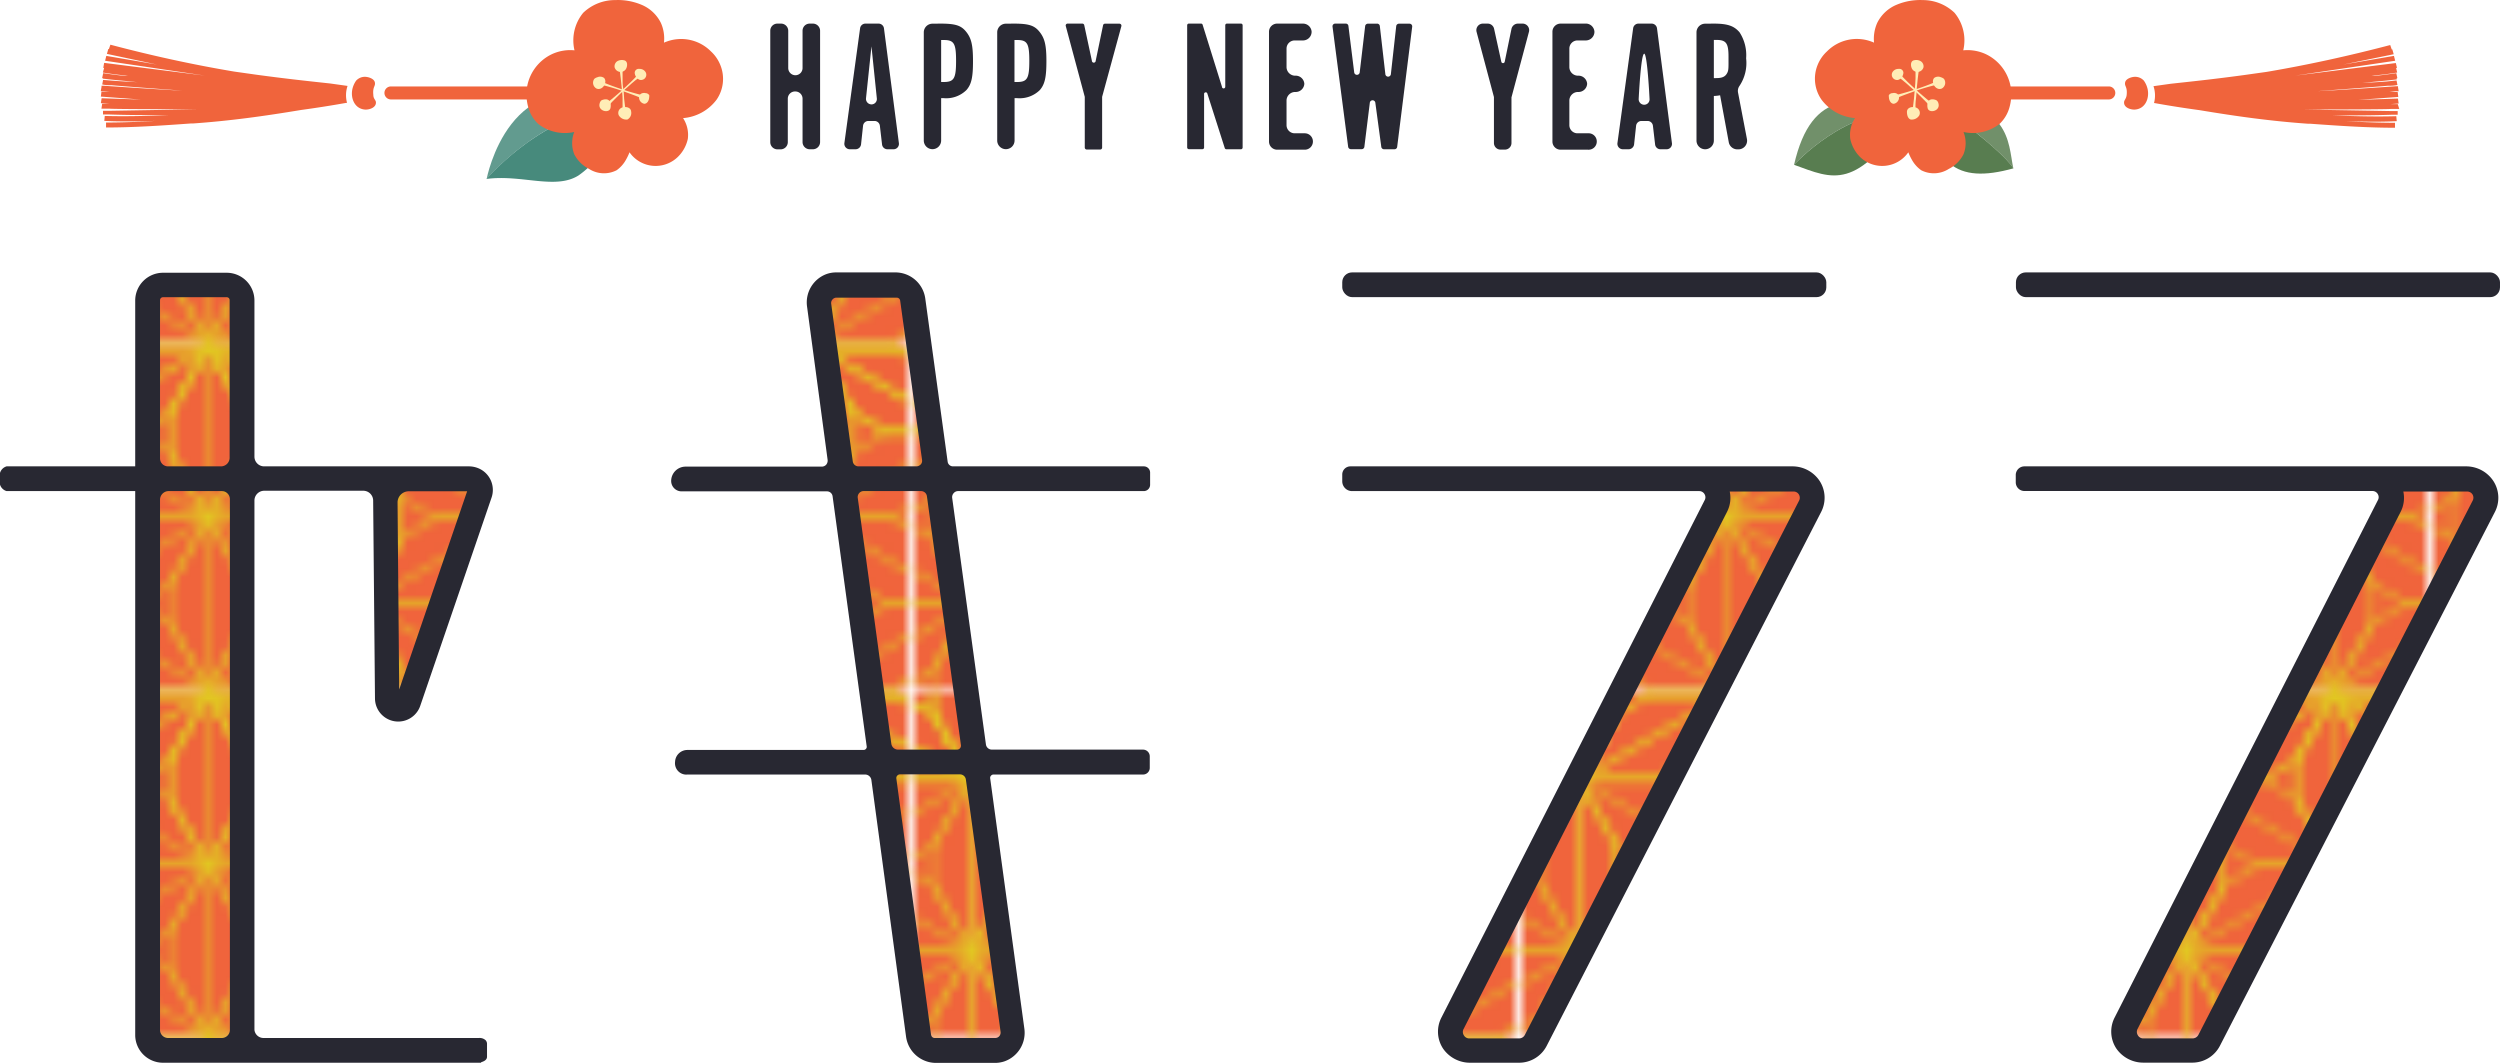 <svg xmlns="http://www.w3.org/2000/svg" xmlns:xlink="http://www.w3.org/1999/xlink" viewBox="0 0 288.08 122.46"><defs><style>.cls-1,.cls-3,.cls-5{fill:none;}.cls-2,.cls-8{fill:#f0643c;}.cls-3{stroke:#e1c721;}.cls-3,.cls-5{stroke-miterlimit:10;stroke-width:0.39px;}.cls-4{clip-path:url(#clip-path);}.cls-5{stroke:#fff;}.cls-6{fill:url(#新規パターンスウォッチ_18);}.cls-7{fill:#282832;}.cls-8{fill-rule:evenodd;}.cls-9{fill:#629b8f;}.cls-10{fill:#478a7c;}.cls-11{fill:#ffedb6;}.cls-12{fill:#71906a;}.cls-13{fill:#587d50;}</style><clipPath id="clip-path"><rect class="cls-1" x="6.05" y="0.01" width="34.16" height="39.44"/></clipPath><pattern id="新規パターンスウォッチ_18" data-name="新規パターンスウォッチ 18" width="34.15" height="39.46" patternTransform="translate(0.49)" patternUnits="userSpaceOnUse" viewBox="0 0 34.15 39.46"><rect class="cls-1" width="34.15" height="39.46"/><rect class="cls-2" x="40.2" y="39.47" width="34.16" height="39.44"/><polygon class="cls-3" points="32.25 39.47 23.48 39.47 27.87 47.06 31.8 49.33 40.56 49.33 36.18 41.74 32.25 39.47"/><line class="cls-3" x1="23.58" y1="39.52" x2="40.47" y2="49.27"/><rect class="cls-2" x="6.05" y="39.47" width="34.16" height="39.44"/><polygon class="cls-3" points="27.88 47.06 23.49 39.47 19.11 47.06 19.11 51.6 23.49 59.19 27.88 51.6 27.88 47.06"/><polygon class="cls-3" points="32.26 39.47 23.49 39.47 27.88 47.06 31.81 49.33 40.57 49.33 36.19 41.74 32.26 39.47"/><line class="cls-3" x1="23.59" y1="39.52" x2="40.48" y2="49.27"/><polygon class="cls-3" points="10.8 41.74 6.41 49.33 15.18 49.33 19.11 47.06 23.49 39.47 14.73 39.47 10.8 41.74"/><line class="cls-3" x1="6.51" y1="49.27" x2="23.4" y2="39.52"/><polygon class="cls-3" points="-1.9 39.47 -10.66 39.47 -6.28 47.06 -2.35 49.33 6.41 49.33 2.03 41.74 -1.9 39.47"/><line class="cls-3" x1="-10.57" y1="39.52" x2="6.32" y2="49.27"/><polygon class="cls-3" points="27.88 27.34 23.49 19.75 19.11 27.34 19.11 31.88 23.49 39.47 27.88 31.88 27.88 27.34"/><polygon class="cls-3" points="27.88 31.88 23.49 39.47 32.26 39.47 36.19 37.2 40.57 29.61 31.81 29.61 27.88 31.88"/><line class="cls-3" x1="23.59" y1="39.41" x2="40.48" y2="29.66"/><polygon class="cls-3" points="19.11 31.88 23.49 39.47 14.73 39.47 10.8 37.2 6.41 29.61 15.18 29.61 19.11 31.88"/><line class="cls-3" x1="23.4" y1="39.41" x2="6.51" y2="29.66"/><rect class="cls-2" x="-28.1" y="39.47" width="34.16" height="39.44"/><polygon class="cls-3" points="-1.89 39.47 -10.65 39.47 -6.27 47.06 -2.34 49.33 6.42 49.33 2.04 41.74 -1.89 39.47"/><line class="cls-3" x1="-10.56" y1="39.52" x2="6.33" y2="49.27"/><polygon class="cls-3" points="10.81 37.2 6.42 29.61 2.04 37.2 2.04 41.74 6.42 49.33 10.81 41.74 10.81 37.2"/><line class="cls-3" x1="6.42" y1="29.72" x2="6.42" y2="49.22"/><polygon class="cls-3" points="-6.27 31.88 -10.65 39.47 -1.89 39.47 2.04 37.2 6.42 29.61 -2.34 29.61 -6.27 31.88"/><line class="cls-3" x1="-10.56" y1="39.41" x2="6.33" y2="29.66"/><rect class="cls-2" x="40.2" y="0.01" width="34.16" height="39.44"/><polygon class="cls-3" points="32.25 39.45 23.48 39.45 27.87 47.04 31.8 49.31 40.56 49.31 36.18 41.72 32.25 39.45"/><line class="cls-3" x1="23.58" y1="39.51" x2="40.47" y2="49.26"/><polygon class="cls-3" points="32.25 19.73 23.48 19.73 27.87 27.32 31.8 29.59 40.56 29.59 36.18 22 32.25 19.73"/><line class="cls-3" x1="23.58" y1="19.78" x2="40.47" y2="29.54"/><polygon class="cls-3" points="32.25 0.01 23.48 0.01 27.87 7.6 31.8 9.87 40.56 9.87 36.18 2.28 32.25 0.01"/><line class="cls-3" x1="23.58" y1="0.06" x2="40.47" y2="9.81"/><polygon class="cls-3" points="27.87 12.14 23.48 19.73 32.25 19.73 36.18 17.46 40.56 9.87 31.8 9.87 27.87 12.14"/><line class="cls-3" x1="23.58" y1="19.68" x2="40.47" y2="9.92"/><polygon class="cls-3" points="27.87 31.86 23.48 39.45 32.25 39.45 36.18 37.18 40.56 29.59 31.8 29.59 27.87 31.86"/><line class="cls-3" x1="23.58" y1="39.4" x2="40.47" y2="29.65"/><rect class="cls-2" x="6.05" y="0.01" width="34.16" height="39.44"/><polygon class="cls-3" points="27.88 47.04 23.49 39.45 19.11 47.04 19.11 51.58 23.49 59.17 27.88 51.58 27.88 47.04"/><polygon class="cls-3" points="32.26 39.45 23.49 39.45 27.88 47.04 31.81 49.31 40.57 49.31 36.19 41.72 32.26 39.45"/><line class="cls-3" x1="23.59" y1="39.51" x2="40.48" y2="49.26"/><polygon class="cls-3" points="10.8 41.72 6.41 49.31 15.18 49.31 19.11 47.04 23.49 39.45 14.73 39.45 10.8 41.72"/><line class="cls-3" x1="6.51" y1="49.26" x2="23.4" y2="39.51"/><polygon class="cls-3" points="-1.9 39.45 -10.66 39.45 -6.28 47.04 -2.35 49.31 6.41 49.31 2.03 41.72 -1.9 39.45"/><line class="cls-3" x1="-10.57" y1="39.51" x2="6.32" y2="49.26"/><polygon class="cls-3" points="27.88 7.6 23.49 0.01 19.11 7.6 19.11 12.14 23.49 19.73 27.88 12.14 27.88 7.6"/><line class="cls-3" x1="23.49" y1="0.12" x2="23.49" y2="19.62"/><polygon class="cls-3" points="44.96 17.46 40.57 9.87 36.19 17.46 36.19 22 40.57 29.59 44.96 22 44.96 17.46"/><line class="cls-3" x1="40.57" y1="9.98" x2="40.57" y2="29.48"/><polygon class="cls-3" points="44.96 37.18 40.57 29.59 36.19 37.18 36.19 41.72 40.57 49.31 44.96 41.72 44.96 37.18"/><line class="cls-3" x1="40.57" y1="29.7" x2="40.57" y2="49.2"/><polygon class="cls-3" points="27.88 27.32 23.49 19.73 19.11 27.32 19.11 31.86 23.49 39.45 27.88 31.86 27.88 27.32"/><line class="cls-3" x1="23.49" y1="19.84" x2="23.49" y2="39.34"/><polygon class="cls-3" points="15.18 9.87 6.41 9.87 10.8 17.46 14.73 19.73 23.49 19.73 19.11 12.14 15.18 9.87"/><line class="cls-3" x1="6.51" y1="9.92" x2="23.4" y2="19.68"/><polygon class="cls-3" points="32.26 19.73 23.49 19.73 27.88 27.32 31.81 29.59 40.57 29.59 36.19 22 32.26 19.73"/><line class="cls-3" x1="23.59" y1="19.78" x2="40.48" y2="29.54"/><polygon class="cls-3" points="32.26 0.01 23.49 0.01 27.88 7.6 31.81 9.87 40.57 9.87 36.19 2.28 32.26 0.01"/><line class="cls-3" x1="23.59" y1="0.06" x2="40.48" y2="9.81"/><polygon class="cls-3" points="10.8 22 6.41 29.59 15.18 29.59 19.11 27.32 23.49 19.73 14.73 19.73 10.8 22"/><line class="cls-3" x1="6.51" y1="29.54" x2="23.4" y2="19.78"/><polygon class="cls-3" points="10.8 2.28 6.41 9.87 15.18 9.87 19.11 7.6 23.49 0.01 14.73 0.01 10.8 2.28"/><line class="cls-3" x1="6.51" y1="9.81" x2="23.4" y2="0.06"/><polygon class="cls-3" points="27.88 12.14 23.49 19.73 32.26 19.73 36.19 17.46 40.57 9.87 31.81 9.87 27.88 12.14"/><line class="cls-3" x1="23.59" y1="19.68" x2="40.48" y2="9.92"/><polygon class="cls-3" points="27.88 31.86 23.49 39.45 32.26 39.45 36.19 37.18 40.57 29.59 31.81 29.59 27.88 31.86"/><line class="cls-3" x1="23.59" y1="39.4" x2="40.48" y2="29.65"/><polygon class="cls-3" points="19.11 31.86 23.49 39.45 14.73 39.45 10.8 37.18 6.41 29.59 15.18 29.59 19.11 31.86"/><line class="cls-3" x1="23.4" y1="39.4" x2="6.51" y2="29.65"/><polygon class="cls-3" points="10.8 17.46 6.41 9.87 2.03 17.46 2.03 22 6.41 29.59 10.8 22 10.8 17.46"/><line class="cls-3" x1="6.41" y1="9.98" x2="6.41" y2="29.48"/><polygon class="cls-3" points="10.8 37.18 6.41 29.59 2.03 37.18 2.03 41.72 6.41 49.31 10.8 41.72 10.8 37.18"/><line class="cls-3" x1="6.41" y1="29.7" x2="6.41" y2="49.2"/><polygon class="cls-3" points="-1.9 19.73 -10.66 19.73 -6.28 27.32 -2.35 29.59 6.41 29.59 2.03 22 -1.9 19.73"/><line class="cls-3" x1="-10.57" y1="19.78" x2="6.32" y2="29.54"/><polygon class="cls-3" points="-1.9 0.01 -10.66 0.01 -6.28 7.6 -2.35 9.87 6.41 9.87 2.03 2.28 -1.9 0.01"/><line class="cls-3" x1="-10.57" y1="0.06" x2="6.32" y2="9.81"/><polygon class="cls-3" points="-6.28 12.14 -10.66 19.73 -1.9 19.73 2.03 17.46 6.41 9.87 -2.35 9.87 -6.28 12.14"/><line class="cls-3" x1="-10.57" y1="19.68" x2="6.32" y2="9.92"/><polygon class="cls-3" points="-6.28 31.86 -10.66 39.45 -1.9 39.45 2.03 37.18 6.41 29.59 -2.35 29.59 -6.28 31.86"/><line class="cls-3" x1="-10.57" y1="39.4" x2="6.32" y2="29.65"/><polygon class="cls-3" points="44.96 -2.26 40.57 -9.85 36.19 -2.26 36.19 2.28 40.57 9.87 44.96 2.28 44.96 -2.26"/><line class="cls-3" x1="40.57" y1="-9.74" x2="40.57" y2="9.76"/><polygon class="cls-3" points="27.88 -12.12 23.49 -19.71 19.11 -12.12 19.11 -7.58 23.49 0.01 27.88 -7.58 27.88 -12.12"/><polygon class="cls-3" points="27.88 -7.58 23.49 0.01 32.26 0.01 36.19 -2.26 40.57 -9.85 31.81 -9.85 27.88 -7.58"/><line class="cls-3" x1="23.59" y1="-0.05" x2="40.48" y2="-9.8"/><polygon class="cls-3" points="19.11 -7.58 23.49 0.01 14.73 0.01 10.8 -2.26 6.41 -9.85 15.18 -9.85 19.11 -7.58"/><line class="cls-3" x1="23.4" y1="-0.05" x2="6.51" y2="-9.8"/><g class="cls-4"><polygon class="cls-5" points="10.8 -2.26 6.41 -9.85 2.03 -2.26 2.03 2.28 6.41 9.87 10.8 2.28 10.8 -2.26"/><line class="cls-5" x1="6.41" y1="-9.74" x2="6.41" y2="9.76"/><polygon class="cls-5" points="-6.28 -7.58 -10.66 0.01 -1.9 0.01 2.03 -2.26 6.41 -9.85 -2.35 -9.85 -6.28 -7.58"/><line class="cls-5" x1="-10.57" y1="-0.05" x2="6.32" y2="-9.8"/></g><rect class="cls-2" x="-28.1" y="0.01" width="34.16" height="39.44"/><polygon class="cls-3" points="-1.89 39.45 -10.65 39.45 -6.27 47.04 -2.34 49.31 6.42 49.31 2.04 41.72 -1.89 39.45"/><line class="cls-3" x1="-10.56" y1="39.51" x2="6.33" y2="49.26"/><polygon class="cls-3" points="10.81 17.46 6.42 9.87 2.04 17.46 2.04 22 6.42 29.59 10.81 22 10.81 17.46"/><line class="cls-3" x1="6.42" y1="9.98" x2="6.42" y2="29.48"/><polygon class="cls-3" points="10.81 37.18 6.42 29.59 2.04 37.18 2.04 41.72 6.42 49.31 10.81 41.72 10.81 37.18"/><line class="cls-3" x1="6.42" y1="29.7" x2="6.42" y2="49.2"/><polygon class="cls-3" points="-1.89 19.73 -10.65 19.73 -6.27 27.32 -2.34 29.59 6.42 29.59 2.04 22 -1.89 19.73"/><line class="cls-3" x1="-10.56" y1="19.78" x2="6.33" y2="29.54"/><polygon class="cls-3" points="-1.89 0.01 -10.65 0.01 -6.27 7.6 -2.34 9.87 6.42 9.87 2.04 2.28 -1.89 0.01"/><line class="cls-3" x1="-10.56" y1="0.06" x2="6.33" y2="9.81"/><polygon class="cls-3" points="-6.27 12.14 -10.65 19.73 -1.89 19.73 2.04 17.46 6.42 9.87 -2.34 9.87 -6.27 12.14"/><line class="cls-3" x1="-10.56" y1="19.68" x2="6.33" y2="9.92"/><polygon class="cls-3" points="-6.27 31.86 -10.65 39.45 -1.89 39.45 2.04 37.18 6.42 29.59 -2.34 29.59 -6.27 31.86"/><line class="cls-3" x1="-10.56" y1="39.4" x2="6.33" y2="29.65"/><polygon class="cls-3" points="10.81 -2.26 6.42 -9.85 2.04 -2.26 2.04 2.28 6.42 9.87 10.81 2.28 10.81 -2.26"/><line class="cls-3" x1="6.42" y1="-9.74" x2="6.42" y2="9.76"/><polygon class="cls-3" points="-6.27 -7.58 -10.65 0.01 -1.89 0.01 2.04 -2.26 6.42 -9.85 -2.34 -9.85 -6.27 -7.58"/><line class="cls-3" x1="-10.56" y1="-0.05" x2="6.33" y2="-9.8"/><rect class="cls-2" x="40.2" y="-39.45" width="34.16" height="39.44"/><polygon class="cls-3" points="32.25 -0.01 23.48 -0.01 27.87 7.58 31.8 9.85 40.56 9.85 36.18 2.26 32.25 -0.01"/><line class="cls-3" x1="23.58" y1="0.05" x2="40.47" y2="9.8"/><polygon class="cls-3" points="27.87 -7.6 23.48 -0.01 32.25 -0.01 36.18 -2.28 40.56 -9.87 31.8 -9.87 27.87 -7.6"/><line class="cls-3" x1="23.58" y1="-0.06" x2="40.47" y2="-9.81"/><rect class="cls-2" x="6.05" y="-39.45" width="34.16" height="39.44"/><polygon class="cls-3" points="27.88 7.58 23.49 -0.01 19.11 7.58 19.11 12.12 23.49 19.71 27.88 12.12 27.88 7.58"/><polygon class="cls-3" points="32.26 -0.01 23.49 -0.01 27.88 7.58 31.81 9.85 40.57 9.85 36.19 2.26 32.26 -0.01"/><line class="cls-3" x1="23.59" y1="0.05" x2="40.48" y2="9.8"/><polygon class="cls-3" points="10.8 2.26 6.41 9.85 15.18 9.85 19.11 7.58 23.49 -0.01 14.73 -0.01 10.8 2.26"/><line class="cls-3" x1="6.51" y1="9.8" x2="23.4" y2="0.05"/><polygon class="cls-3" points="-1.9 -0.01 -10.66 -0.01 -6.28 7.58 -2.35 9.85 6.41 9.85 2.03 2.26 -1.9 -0.01"/><line class="cls-3" x1="-10.57" y1="0.05" x2="6.32" y2="9.8"/><polygon class="cls-3" points="27.88 -12.14 23.49 -19.73 19.11 -12.14 19.11 -7.6 23.49 -0.01 27.88 -7.6 27.88 -12.14"/><polygon class="cls-3" points="27.88 -7.6 23.49 -0.01 32.26 -0.01 36.19 -2.28 40.57 -9.87 31.81 -9.87 27.88 -7.6"/><line class="cls-3" x1="23.59" y1="-0.06" x2="40.48" y2="-9.81"/><polygon class="cls-3" points="19.11 -7.6 23.49 -0.01 14.73 -0.01 10.8 -2.28 6.41 -9.87 15.18 -9.87 19.11 -7.6"/><line class="cls-3" x1="23.4" y1="-0.06" x2="6.51" y2="-9.81"/><polygon class="cls-3" points="10.8 -2.28 6.41 -9.87 2.03 -2.28 2.03 2.26 6.41 9.85 10.8 2.26 10.8 -2.28"/><line class="cls-3" x1="6.41" y1="-9.76" x2="6.41" y2="9.74"/><polygon class="cls-3" points="-6.28 -7.6 -10.66 -0.01 -1.9 -0.01 2.03 -2.28 6.41 -9.87 -2.35 -9.87 -6.28 -7.6"/><line class="cls-3" x1="-10.57" y1="-0.06" x2="6.32" y2="-9.81"/><rect class="cls-2" x="-28.1" y="-39.45" width="34.16" height="39.44"/><polygon class="cls-3" points="-1.89 -0.01 -10.65 -0.01 -6.27 7.58 -2.34 9.85 6.42 9.85 2.04 2.26 -1.89 -0.01"/><line class="cls-3" x1="-10.56" y1="0.05" x2="6.33" y2="9.8"/><polygon class="cls-3" points="10.81 -2.28 6.42 -9.87 2.04 -2.28 2.04 2.26 6.42 9.85 10.81 2.26 10.81 -2.28"/><line class="cls-3" x1="6.42" y1="-9.76" x2="6.42" y2="9.74"/><polygon class="cls-3" points="-6.27 -7.6 -10.65 -0.01 -1.89 -0.01 2.04 -2.28 6.42 -9.87 -2.34 -9.87 -6.27 -7.6"/><line class="cls-3" x1="-10.56" y1="-0.06" x2="6.33" y2="-9.81"/></pattern></defs><g id="レイヤー_2" data-name="レイヤー 2"><g id="英語"><rect class="cls-6" x="17.01" y="32.82" width="10.78" height="22.35"/><rect class="cls-6" x="16.72" y="55.17" width="11.17" height="65.57"/><polygon class="cls-6" points="44.65 55.17 55.38 55.17 46.27 81.34 44.65 81.34 44.65 55.17"/><polygon class="cls-6" points="101.7 88.1 105.52 120.74 116.69 120.74 111.99 87.95 101.7 88.1"/><polygon class="cls-6" points="94.54 33.41 97.38 55.17 107.97 55.17 104.93 32.82 94.54 33.41"/><polygon class="cls-6" points="97.38 55.17 101.7 88.1 112.58 87.95 108.46 55.17 97.38 55.17"/><polygon class="cls-6" points="197.55 54.97 197.55 58.21 167.46 117.8 168.05 120.44 176.58 120.94 208.53 58.99 208.53 56.05 206.87 54.97 197.55 54.97"/><polygon class="cls-6" points="274.89 54.97 274.89 58.21 244.8 117.8 245.38 120.44 253.91 120.94 285.87 58.99 285.87 56.05 284.2 54.97 274.89 54.97"/><path class="cls-7" d="M55.4,54.09A2.87,2.87,0,0,0,54,53.74H30.44a1.12,1.12,0,0,1-1.12-1.12v-18a3.2,3.2,0,0,0-3.19-3.19H18.78a3.21,3.21,0,0,0-3.2,3.19V53.74H.76A1.12,1.12,0,0,0,0,54.5v1.34a1.12,1.12,0,0,0,.76.75H15.58v62.68a3.2,3.2,0,0,0,3.2,3.19H55.44v-.06c.28-.08.68-.24.68-.63v-1.44a.62.62,0,0,0-.15-.45,1,1,0,0,0-.78-.27H30.39a1.05,1.05,0,0,1-1.07-.93v-61a1.13,1.13,0,0,1,1.12-1.13H41.82A1.14,1.14,0,0,1,43,57.72l.21,22.78a2.68,2.68,0,0,0,5.21.85l8.24-24.06A2.71,2.71,0,0,0,55.4,54.09ZM46.18,57a1.31,1.31,0,0,1,.93-.39h6.72L46,79.45l-.19-21.54A1.29,1.29,0,0,1,46.18,57ZM25.44,53.74H19.36a.92.92,0,0,1-.92-.93V34.58a.34.34,0,0,1,.34-.33h7.35a.33.33,0,0,1,.33.33V52.72A1,1,0,0,1,25.44,53.74Zm-6,2.85h6.13a.93.93,0,0,1,.92.93v61.16a.93.93,0,0,1-.92.93H19.36a.93.93,0,0,1-.92-.93V57.57A1,1,0,0,1,19.41,56.59Z"/><path class="cls-7" d="M131.81,53.74h-22a.62.62,0,0,1-.61-.54l-2.58-18.81a3.48,3.48,0,0,0-3.43-3H96.37a3.35,3.35,0,0,0-1.13.19A3.48,3.48,0,0,0,93,35.34L95.37,53a.74.74,0,0,1-.16.54.68.68,0,0,1-.51.23H79a1.66,1.66,0,0,0-1.66,1.65,1.2,1.2,0,0,0,1.2,1.2H95.3a.65.65,0,0,1,.64.56L99.87,86a.34.34,0,0,1-.08.29.37.37,0,0,1-.29.13H79.22a1.42,1.42,0,0,0-1.43,1.37,1.31,1.31,0,0,0,1.14,1.46,1.23,1.23,0,0,0,.27,0H99.69a.73.73,0,0,1,.72.63l4,29.6a3.49,3.49,0,0,0,3.44,3h6.76a3.41,3.41,0,0,0,1.14-.18,3.49,3.49,0,0,0,2.29-3.76l-3.94-28.85a.36.36,0,0,1,.09-.3.38.38,0,0,1,.29-.14h17.24a.77.77,0,0,0,.77-.77V87.15a.78.78,0,0,0-.77-.77H114.3a.69.69,0,0,1-.69-.6l-3.89-28.42a.68.68,0,0,1,.17-.53.66.66,0,0,1,.51-.24h21.4a.73.73,0,0,0,.73-.72V54.46A.72.72,0,0,0,131.81,53.74ZM99,56.83a.66.66,0,0,1,.51-.24h6.63a.68.68,0,0,1,.67.59l3.92,28.68a.46.46,0,0,1-.11.37.47.47,0,0,1-.34.15h-6.8a.78.78,0,0,1-.77-.67L98.84,57.36A.68.68,0,0,1,99,56.83Zm7.09-3.31a.66.66,0,0,1-.49.22H98.92a.66.66,0,0,1-.65-.56L95.78,35a.59.59,0,0,1,.15-.49.58.58,0,0,1,.47-.21h6.93a.4.4,0,0,1,.4.35L106.25,53A.64.64,0,0,1,106.1,53.52Zm1.2,65.74-4-29.53a.43.43,0,0,1,.43-.5h6.9a.69.69,0,0,1,.68.6l4,29.07a.65.65,0,0,1-.15.5.61.61,0,0,1-.47.21h-6.93A.41.41,0,0,1,107.3,119.26Z"/><rect class="cls-7" x="154.67" y="31.39" width="55.78" height="2.85" rx="1.13"/><path class="cls-7" d="M206.5,53.74H155.6a.94.94,0,0,0-.93.94v.78a1.13,1.13,0,0,0,1.13,1.13h40a.7.7,0,0,1,.62.36.69.69,0,0,1,0,.71l-30.32,59.59a3.54,3.54,0,0,0,.18,3.57,3.77,3.77,0,0,0,3.17,1.64h5.58a3.58,3.58,0,0,0,3.2-1.95L209.85,59a3.56,3.56,0,0,0-.17-3.58A3.76,3.76,0,0,0,206.5,53.74Zm-37.83,64.8L199,59a3.51,3.51,0,0,0,.32-2.36h7.35a.7.7,0,0,1,.63.36.72.72,0,0,1,0,.71l-31.59,61.55a.75.75,0,0,1-.66.4h-5.74a.71.71,0,0,1-.62-.35A.72.72,0,0,1,168.67,118.54Z"/><rect class="cls-7" x="232.3" y="31.39" width="55.78" height="2.85" rx="1.13"/><path class="cls-7" d="M284.13,53.74H233.28a1,1,0,0,0-1,1v.84a1,1,0,0,0,1,1h40.1a.7.7,0,0,1,.62.36.69.69,0,0,1,0,.71l-30.32,59.59a3.54,3.54,0,0,0,.18,3.57,3.78,3.78,0,0,0,3.18,1.64h5.58a3.58,3.58,0,0,0,3.19-1.95L287.49,59a3.56,3.56,0,0,0-.18-3.58A3.76,3.76,0,0,0,284.13,53.74Zm-37.8,65.52a.72.72,0,0,1,0-.72L276.62,59a3.51,3.51,0,0,0,.32-2.36h7.35a.72.72,0,0,1,.63.35.73.73,0,0,1,0,.72l-31.59,61.53a.77.77,0,0,1-.69.42H247A.72.72,0,0,1,246.33,119.26Z"/><path class="cls-2" d="M243,11.46H226.75a.75.75,0,0,1,0-1.5H243a.75.75,0,0,1,0,1.5Z"/><path class="cls-2" d="M276.23,8.36l-.12-.53.1,0-.13-.56-.18,0,.13,0L264.49,8.71,276,7l-.14-.56h0l-5.85,1,5.82-1.19-.16-.56h-.07l-.17-.5c-4.84,1.27-9.56,2.3-14.22,3.09l-2.63.37c-3.24.44-5.55.69-8.43,1l-2,.28a3.36,3.36,0,0,1,.06,1.95h.08c1.78.32,3.51.59,5.21.82,4.32.72,8.21,1.26,12.49,1.56l.25,0c3.2.23,6.5.46,9.74.46l0-.57c-1.89,0-3.81-.08-5.72-.19,2,.06,4,.1,5.92,0l-.05-.57c-2.41.07-4.87,0-7.3-.09,2.27,0,4.57,0,6.84-.08H276v0h.29l0-.42-.65,0-10.32-.18c.52,0,9.72,0,10.24-.07.26,0,.51,0,.76,0v0h.15L276.3,12h-.85l.95-.07-.08-.57h-.05l-6.54.22h-.06l0,.07.19,0,6.5-.48h0v0h0l-.07-.57-.95,0,.67-.08h0l.39,0-.07-.46,0-.12h-.11l-.14,0c-1.14.08-7.85.53-9,.56.84-.06,7.23-.53,8.06-.62.37,0,.75,0,1.12-.09v0h0l-.1-.52h0v0l-1.14.12c-.94.07-1.87.12-2.83.17l1.36-.14c.88-.08,1.75-.16,2.63-.27V9h.07l-.12-.57c-.84.13-1.69.23-2.53.33l-.34,0,.88-.12Q275.2,8.53,276.23,8.36Z"/><path class="cls-8" d="M247.48,10.29v0a2.73,2.73,0,0,0-.44-1,1.37,1.37,0,0,0-1-.44c-.38,0-1.08.2-1.16.66s.28.47.18,1.43c-.05.47-.32.6-.3.89,0,.55.7.81,1.21.8C247.17,12.57,247.7,11.39,247.48,10.29Z"/><path class="cls-2" d="M61.33,11.46H45.05a.75.75,0,0,1,0-1.5H61.33a.75.75,0,0,1,0,1.5Z"/><path class="cls-2" d="M11.85,8.36,12,7.83l-.1,0L12,7.25l.17,0-.13,0L23.6,8.71,12.11,7l.14-.56h0l5.85,1L12.32,6.21l.16-.56h.07l.17-.5C17.56,6.43,22.28,7.46,27,8.25l2.62.37c3.25.44,5.55.69,8.43,1l2,.28a3.36,3.36,0,0,0-.06,1.95h-.07c-1.79.32-3.51.59-5.21.82-4.33.72-8.22,1.26-12.5,1.56l-.25,0c-3.19.23-6.5.46-9.74.46l0-.57c1.89,0,3.81-.08,5.72-.19-2,.06-4,.1-5.92,0l.05-.57c2.42.07,4.88,0,7.3-.09-2.27,0-4.57,0-6.83-.08h-.39v0h-.28l0-.42.64,0,10.33-.18c-.53,0-9.73,0-10.25-.07-.25,0-.51,0-.76,0v0h-.14l.08-.56h.85l-1-.07.09-.57h0l6.55.22h.05l0,.07-.19,0-6.5-.48h0v0h0l.07-.57.95,0L12,10.51h0l-.39,0L11.7,10l0-.12h.11l.15,0c1.13.08,7.85.53,9,.56-.83-.06-7.23-.53-8.06-.62-.37,0-.75,0-1.12-.09v0h0l.1-.52h0v0L13,9.3c.94.07,1.88.12,2.83.17l-1.35-.14c-.88-.08-1.76-.16-2.63-.27V9h-.08l.12-.57c.84.13,1.69.23,2.54.33l.33,0-.88-.12Q12.89,8.53,11.85,8.36Z"/><path class="cls-8" d="M40.6,10.29v0a2.73,2.73,0,0,1,.44-1,1.37,1.37,0,0,1,1-.44c.38,0,1.08.2,1.16.66s-.28.47-.18,1.43c0,.47.32.6.3.89,0,.55-.7.81-1.21.8C40.91,12.57,40.38,11.39,40.6,10.29Z"/><path class="cls-7" d="M90.78,11.38v5a.83.83,0,0,1-.83.83h-.37a.83.83,0,0,1-.82-.83V3.54a.82.82,0,0,1,.82-.82H90a.83.83,0,0,1,.83.82v4.3a.83.83,0,0,0,.82.83h0a.83.83,0,0,0,.83-.83V3.54a.82.82,0,0,1,.82-.82h.37a.83.83,0,0,1,.83.82V16.37a.83.83,0,0,1-.83.83h-.37a.83.83,0,0,1-.82-.83v-5a.83.83,0,0,0-.83-.83h0A.83.83,0,0,0,90.78,11.38Z"/><path class="cls-7" d="M98.59,17.2h-.67a.63.63,0,0,1-.62-.71L99.11,3.26a.62.62,0,0,1,.62-.54h1.51a.63.63,0,0,1,.62.54l1.72,13.23a.62.62,0,0,1-.62.71h-.7a.62.62,0,0,1-.62-.56l-.25-2.14a.62.62,0,0,0-.62-.56h-.7a.62.62,0,0,0-.62.56l-.23,2.14A.64.64,0,0,1,98.59,17.2Zm1.83-11.86-.63,6a.64.64,0,0,0,.63.69h0a.62.62,0,0,0,.62-.69Z"/><path class="cls-7" d="M108.34,2.72c1.76,0,2.41.21,3,.95s.78,1.52.78,3.37-.17,2.67-.76,3.34a3.32,3.32,0,0,1-2.63.93h-.28v4.88a1,1,0,0,1-1,1h0a1,1,0,0,1-1-1V3.73a1,1,0,0,1,1-1Zm.39,6.73c1.2,0,1.44-.39,1.44-2.43s-.24-2.41-1.44-2.41h-.28V9.45Z"/><path class="cls-7" d="M116.79,2.72c1.76,0,2.41.21,3,.95s.79,1.52.79,3.37-.18,2.67-.76,3.34a3.32,3.32,0,0,1-2.63.93h-.28v4.88a1,1,0,0,1-1,1h0a1,1,0,0,1-1-1V3.73a1,1,0,0,1,1-1Zm.39,6.73c1.19,0,1.43-.39,1.43-2.43s-.24-2.41-1.43-2.41h-.28V9.45Z"/><path class="cls-7" d="M123,2.72h1.72a.22.22,0,0,1,.22.18L125.82,7a.22.22,0,0,0,.44,0l.85-4.09a.22.22,0,0,1,.22-.18H129a.23.23,0,0,1,.22.28L127,11.16a.43.43,0,0,0,0,.05V17a.22.22,0,0,1-.22.23h-1.57A.23.23,0,0,1,125,17V11.16L122.81,3A.22.22,0,0,1,123,2.72Z"/><path class="cls-7" d="M143,17.2h-1.69a.19.19,0,0,1-.18-.14l-2-6.26a.19.19,0,0,0-.38.06V17a.19.19,0,0,1-.19.19H137a.2.2,0,0,1-.2-.19V2.91a.19.19,0,0,1,.2-.19h1.4a.18.18,0,0,1,.18.13L140.81,10a.19.19,0,0,0,.38,0V2.91a.19.19,0,0,1,.19-.19H143a.19.19,0,0,1,.19.19V17A.2.2,0,0,1,143,17.2Z"/><path class="cls-7" d="M151.14,3.66h0a1,1,0,0,1-.95,1h-1a.94.94,0,0,0-.94.94V7.72a1,1,0,0,0,.94,1h.11a1,1,0,0,1,1,.94h0a1,1,0,0,1-1,.94h-.11a1,1,0,0,0-.94.95v2.87a.94.94,0,0,0,.94.94h1.16a.94.94,0,0,1,.94.94h0a.94.94,0,0,1-.94.95h-3.18a.94.94,0,0,1-.94-.95V3.66a.94.94,0,0,1,.94-.94h3A1,1,0,0,1,151.14,3.66Z"/><path class="cls-7" d="M153.86,2.72h1.21a.3.3,0,0,1,.31.27l.67,5.37a.32.32,0,0,0,.63,0L157.31,3a.32.32,0,0,1,.32-.27h1A.31.31,0,0,1,159,3l.64,5.57a.32.32,0,0,0,.63,0L160.89,3a.32.32,0,0,1,.32-.27h1.2a.31.31,0,0,1,.32.35L161,16.92a.31.31,0,0,1-.31.28h-1.21a.32.32,0,0,1-.31-.27l-.69-5.11a.32.32,0,0,0-.63,0l-.63,5.09a.31.31,0,0,1-.31.28h-1.24a.32.32,0,0,1-.32-.28L153.55,3.07A.31.31,0,0,1,153.86,2.72Z"/><path class="cls-7" d="M170.85,2.72h.57a.76.76,0,0,1,.75.61L173,7.12a.2.2,0,0,0,.39,0l.78-3.79a.77.77,0,0,1,.75-.61h.51a.76.76,0,0,1,.74,1l-2,7.5v5.25a.76.76,0,0,1-.77.77h-.48a.76.76,0,0,1-.77-.77V11.18l-2-7.5A.76.76,0,0,1,170.85,2.72Z"/><path class="cls-7" d="M183.73,3.66h0a1,1,0,0,1-.95,1h-1a.94.94,0,0,0-.94.94V7.72a1,1,0,0,0,.94,1h.11a1,1,0,0,1,1,.94h0a1,1,0,0,1-1,.94h-.11a1,1,0,0,0-.94.95v2.87a.94.94,0,0,0,.94.94H183a.94.94,0,0,1,1,.94h0a.94.94,0,0,1-1,.95h-3.17a.94.94,0,0,1-.94-.95V3.66a.94.94,0,0,1,.94-.94h3A1,1,0,0,1,183.73,3.66Z"/><path class="cls-7" d="M187.63,17.2H187a.63.63,0,0,1-.62-.71l1.81-13.23a.62.62,0,0,1,.62-.54h1.5a.63.63,0,0,1,.63.54l1.72,13.23a.62.62,0,0,1-.62.71h-.7a.62.62,0,0,1-.62-.56l-.25-2.14a.62.62,0,0,0-.62-.56h-.7a.62.62,0,0,0-.62.56l-.23,2.14A.64.64,0,0,1,187.63,17.2Zm1.83-11c-.38,0-.63,5.18-.63,5.18a.64.64,0,0,0,.63.69h0a.62.62,0,0,0,.62-.69S189.83,6.18,189.46,6.18Z"/><path class="cls-7" d="M197.45,2.72c1.63,0,2.36.26,3,1a4.82,4.82,0,0,1,.76,3,4.74,4.74,0,0,1-.78,3.2,1,1,0,0,0-.15.76L201.3,16a1,1,0,0,1-1,1.21h-.09a1,1,0,0,1-1-.82l-1-5.41a5.1,5.1,0,0,1-.72.08v5.14a1,1,0,0,1-1,1h0a1,1,0,0,1-1-1V3.73a1,1,0,0,1,1-1ZM197.77,9c.65,0,1-.15,1.22-.52s.19-.63.19-1.95c0-1.57-.28-1.93-1.41-1.93h-.28V9Z"/><path class="cls-9" d="M56.07,20.65s2.64-14.13,15-8.45C62.26,13.19,56.07,20.65,56.07,20.65Z"/><path class="cls-10" d="M71.11,12.2a10.48,10.48,0,0,1-4.42,8c-2.65,1.71-6.57-.12-10.62.42C56.07,20.65,62.26,13.19,71.11,12.2Z"/><path class="cls-2" d="M83,7.48a4.31,4.31,0,0,0-1.08-1.56A4.83,4.83,0,0,0,76.8,4.8a1.78,1.78,0,0,0-.29.12,4.41,4.41,0,0,0-.35-2.27A4.35,4.35,0,0,0,73.9.54a7,7,0,0,0-3-.53A5.28,5.28,0,0,0,67.2,1.48a5,5,0,0,0-1,4.32,5,5,0,0,0-2.62.45,5.14,5.14,0,0,0-2.9,4.2,5.67,5.67,0,0,0,.17,1.83,4.15,4.15,0,0,0,1.17,2,5,5,0,0,0,4.15.93,3.53,3.53,0,0,0,0,2.56,3.85,3.85,0,0,0,1.7,1.69,3.19,3.19,0,0,0,3.18.16,3.6,3.6,0,0,0,1.08-1.21,6.18,6.18,0,0,0,.41-.86,3.67,3.67,0,0,0,5.55.55A4.12,4.12,0,0,0,79.26,16a3.53,3.53,0,0,0-.55-2.39,5.36,5.36,0,0,0,3.86-2.12A4.22,4.22,0,0,0,83,7.48Z"/><path class="cls-11" d="M70.82,7.74a.71.71,0,0,1,.3-.68,1.06,1.06,0,0,1,.76-.12.46.46,0,0,1,.26.13.53.53,0,0,1,.12.32,1,1,0,0,1-.13.56A.72.72,0,0,1,70.82,7.74Z"/><path class="cls-11" d="M73.16,8.53a.46.46,0,0,1,.52-.59.79.79,0,0,1,.63.26.6.6,0,0,1-.31,1C73.6,9.31,73.23,8.9,73.16,8.53Z"/><path class="cls-11" d="M73.64,11.22a.55.55,0,0,1,.23-.42.7.7,0,0,1,.51-.07.53.53,0,0,1,.43.23.45.45,0,0,1,0,.2c0,.33-.17.78-.56.8A.74.74,0,0,1,73.64,11.22Z"/><path class="cls-11" d="M71.3,13.28a.66.66,0,0,1,.39-.89,1.27,1.27,0,0,1,.39-.05.75.75,0,0,1,.51.19.52.52,0,0,1,.14.34.85.85,0,0,1-.43.9A1,1,0,0,1,71.3,13.28Z"/><path class="cls-11" d="M69.11,11.88a.59.59,0,0,1,.22-.33,1.21,1.21,0,0,1,.25-.08.82.82,0,0,1,.41,0,.56.56,0,0,1,.36.4,1.32,1.32,0,0,1,0,.56C70.23,13.13,68.81,12.81,69.11,11.88Z"/><path class="cls-11" d="M68.49,9.08a1,1,0,0,1,.35-.18.77.77,0,0,1,.78.09.63.63,0,0,1,.11.57c-.08.41-.51.85-1,.64A.76.76,0,0,1,68.49,9.08Z"/><path class="cls-11" d="M71.74,7.85c0,.39,0,.79,0,1.18s0,.78.08,1.18.06.78.1,1.17.09.79.14,1.18l-.32,0c0-.39,0-.78,0-1.18s-.06-.78-.09-1.17-.07-.79-.12-1.18-.09-.78-.16-1.17Z"/><path class="cls-11" d="M73.74,8.85c-.64.48-1.24,1-1.83,1.55-.3.27-.59.54-.87.83s-.57.56-.84.86L70,11.81c.32-.24.63-.5.93-.76s.61-.52.9-.79c.59-.54,1.17-1.09,1.71-1.69Z"/><path class="cls-11" d="M69.43,9.45c.75.33,1.51.6,2.27.85.39.13.77.25,1.16.36s.78.22,1.18.31l-.12.35c-.37-.16-.75-.31-1.13-.45s-.76-.28-1.14-.41a23.06,23.06,0,0,0-2.33-.68Z"/><path class="cls-12" d="M206.73,19c2.06-9,7.2-7.83,13.34-6.08C212.82,12.23,206.73,19,206.73,19Z"/><path class="cls-13" d="M220.07,12.91c-6.24,9.19-8.79,7.73-13.34,6.08C206.73,19,212.82,12.23,220.07,12.91Z"/><path class="cls-12" d="M232,19.4c-.65-3.09-.16-7.61-10.39-8.65C221.62,10.75,230.47,16.91,232,19.4Z"/><path class="cls-13" d="M221.62,10.75c1,8.21,3.7,10.51,10.39,8.65C230.47,16.91,221.62,10.75,221.62,10.75Z"/><path class="cls-2" d="M209.45,7.48a4.31,4.31,0,0,1,1.08-1.56,4.83,4.83,0,0,1,5.14-1.12,1.39,1.39,0,0,1,.28.12,4.52,4.52,0,0,1,.36-2.27A4.35,4.35,0,0,1,218.57.54a7,7,0,0,1,3-.53,5.28,5.28,0,0,1,3.66,1.47,5,5,0,0,1,1,4.32,5,5,0,0,1,2.62.45,5.14,5.14,0,0,1,2.9,4.2,5.67,5.67,0,0,1-.17,1.83,4.15,4.15,0,0,1-1.17,2,5,5,0,0,1-4.15.93,3.48,3.48,0,0,1,0,2.56,3.78,3.78,0,0,1-1.69,1.69,3.19,3.19,0,0,1-3.18.16,3.6,3.6,0,0,1-1.08-1.21,6.18,6.18,0,0,1-.41-.86,3.67,3.67,0,0,1-5.55.55A4.12,4.12,0,0,1,213.21,16a3.53,3.53,0,0,1,.55-2.39,5.36,5.36,0,0,1-3.86-2.12A4.22,4.22,0,0,1,209.45,7.48Z"/><path class="cls-11" d="M221.65,7.74a.7.7,0,0,0-.31-.68,1,1,0,0,0-.75-.12.46.46,0,0,0-.26.13.53.53,0,0,0-.12.32,1,1,0,0,0,.13.56A.72.72,0,0,0,221.65,7.74Z"/><path class="cls-11" d="M219.31,8.53a.46.46,0,0,0-.52-.59.79.79,0,0,0-.63.26.6.6,0,0,0,.31,1C218.87,9.31,219.24,8.9,219.31,8.53Z"/><path class="cls-11" d="M218.83,11.22a.55.55,0,0,0-.23-.42.7.7,0,0,0-.51-.07.52.52,0,0,0-.43.23.45.45,0,0,0,0,.2c0,.33.17.78.56.8A.74.74,0,0,0,218.83,11.22Z"/><path class="cls-11" d="M221.17,13.28a.66.66,0,0,0-.39-.89,1.27,1.27,0,0,0-.39-.05.75.75,0,0,0-.51.19.52.52,0,0,0-.14.34c0,.29.06.78.43.9A1,1,0,0,0,221.17,13.28Z"/><path class="cls-11" d="M223.36,11.88a.56.56,0,0,0-.23-.33,1,1,0,0,0-.24-.08.82.82,0,0,0-.41,0,.56.56,0,0,0-.36.4,1.32,1.32,0,0,0,0,.56C222.24,13.13,223.66,12.81,223.36,11.88Z"/><path class="cls-11" d="M224,9.08a1,1,0,0,0-.35-.18.77.77,0,0,0-.78.09.63.63,0,0,0-.11.57c.08.41.51.85,1,.64A.76.76,0,0,0,224,9.08Z"/><path class="cls-11" d="M220.73,7.85c0,.39,0,.79,0,1.18s-.05.78-.08,1.18-.06.78-.1,1.17-.09.79-.14,1.18l.31,0c0-.39,0-.78.06-1.18s.06-.78.09-1.17.07-.79.12-1.18.09-.78.16-1.17Z"/><path class="cls-11" d="M218.73,8.85c.64.48,1.24,1,1.83,1.55.3.27.59.54.87.83s.57.56.84.86l.25-.28c-.32-.24-.63-.5-.93-.76s-.61-.52-.9-.79c-.59-.54-1.17-1.09-1.71-1.69Z"/><path class="cls-11" d="M223,9.45c-.75.33-1.51.6-2.27.85-.39.13-.77.25-1.16.36s-.78.22-1.18.31l.12.35c.37-.16.75-.31,1.13-.45s.76-.28,1.14-.41a22.33,22.33,0,0,1,2.33-.68Z"/></g></g></svg>